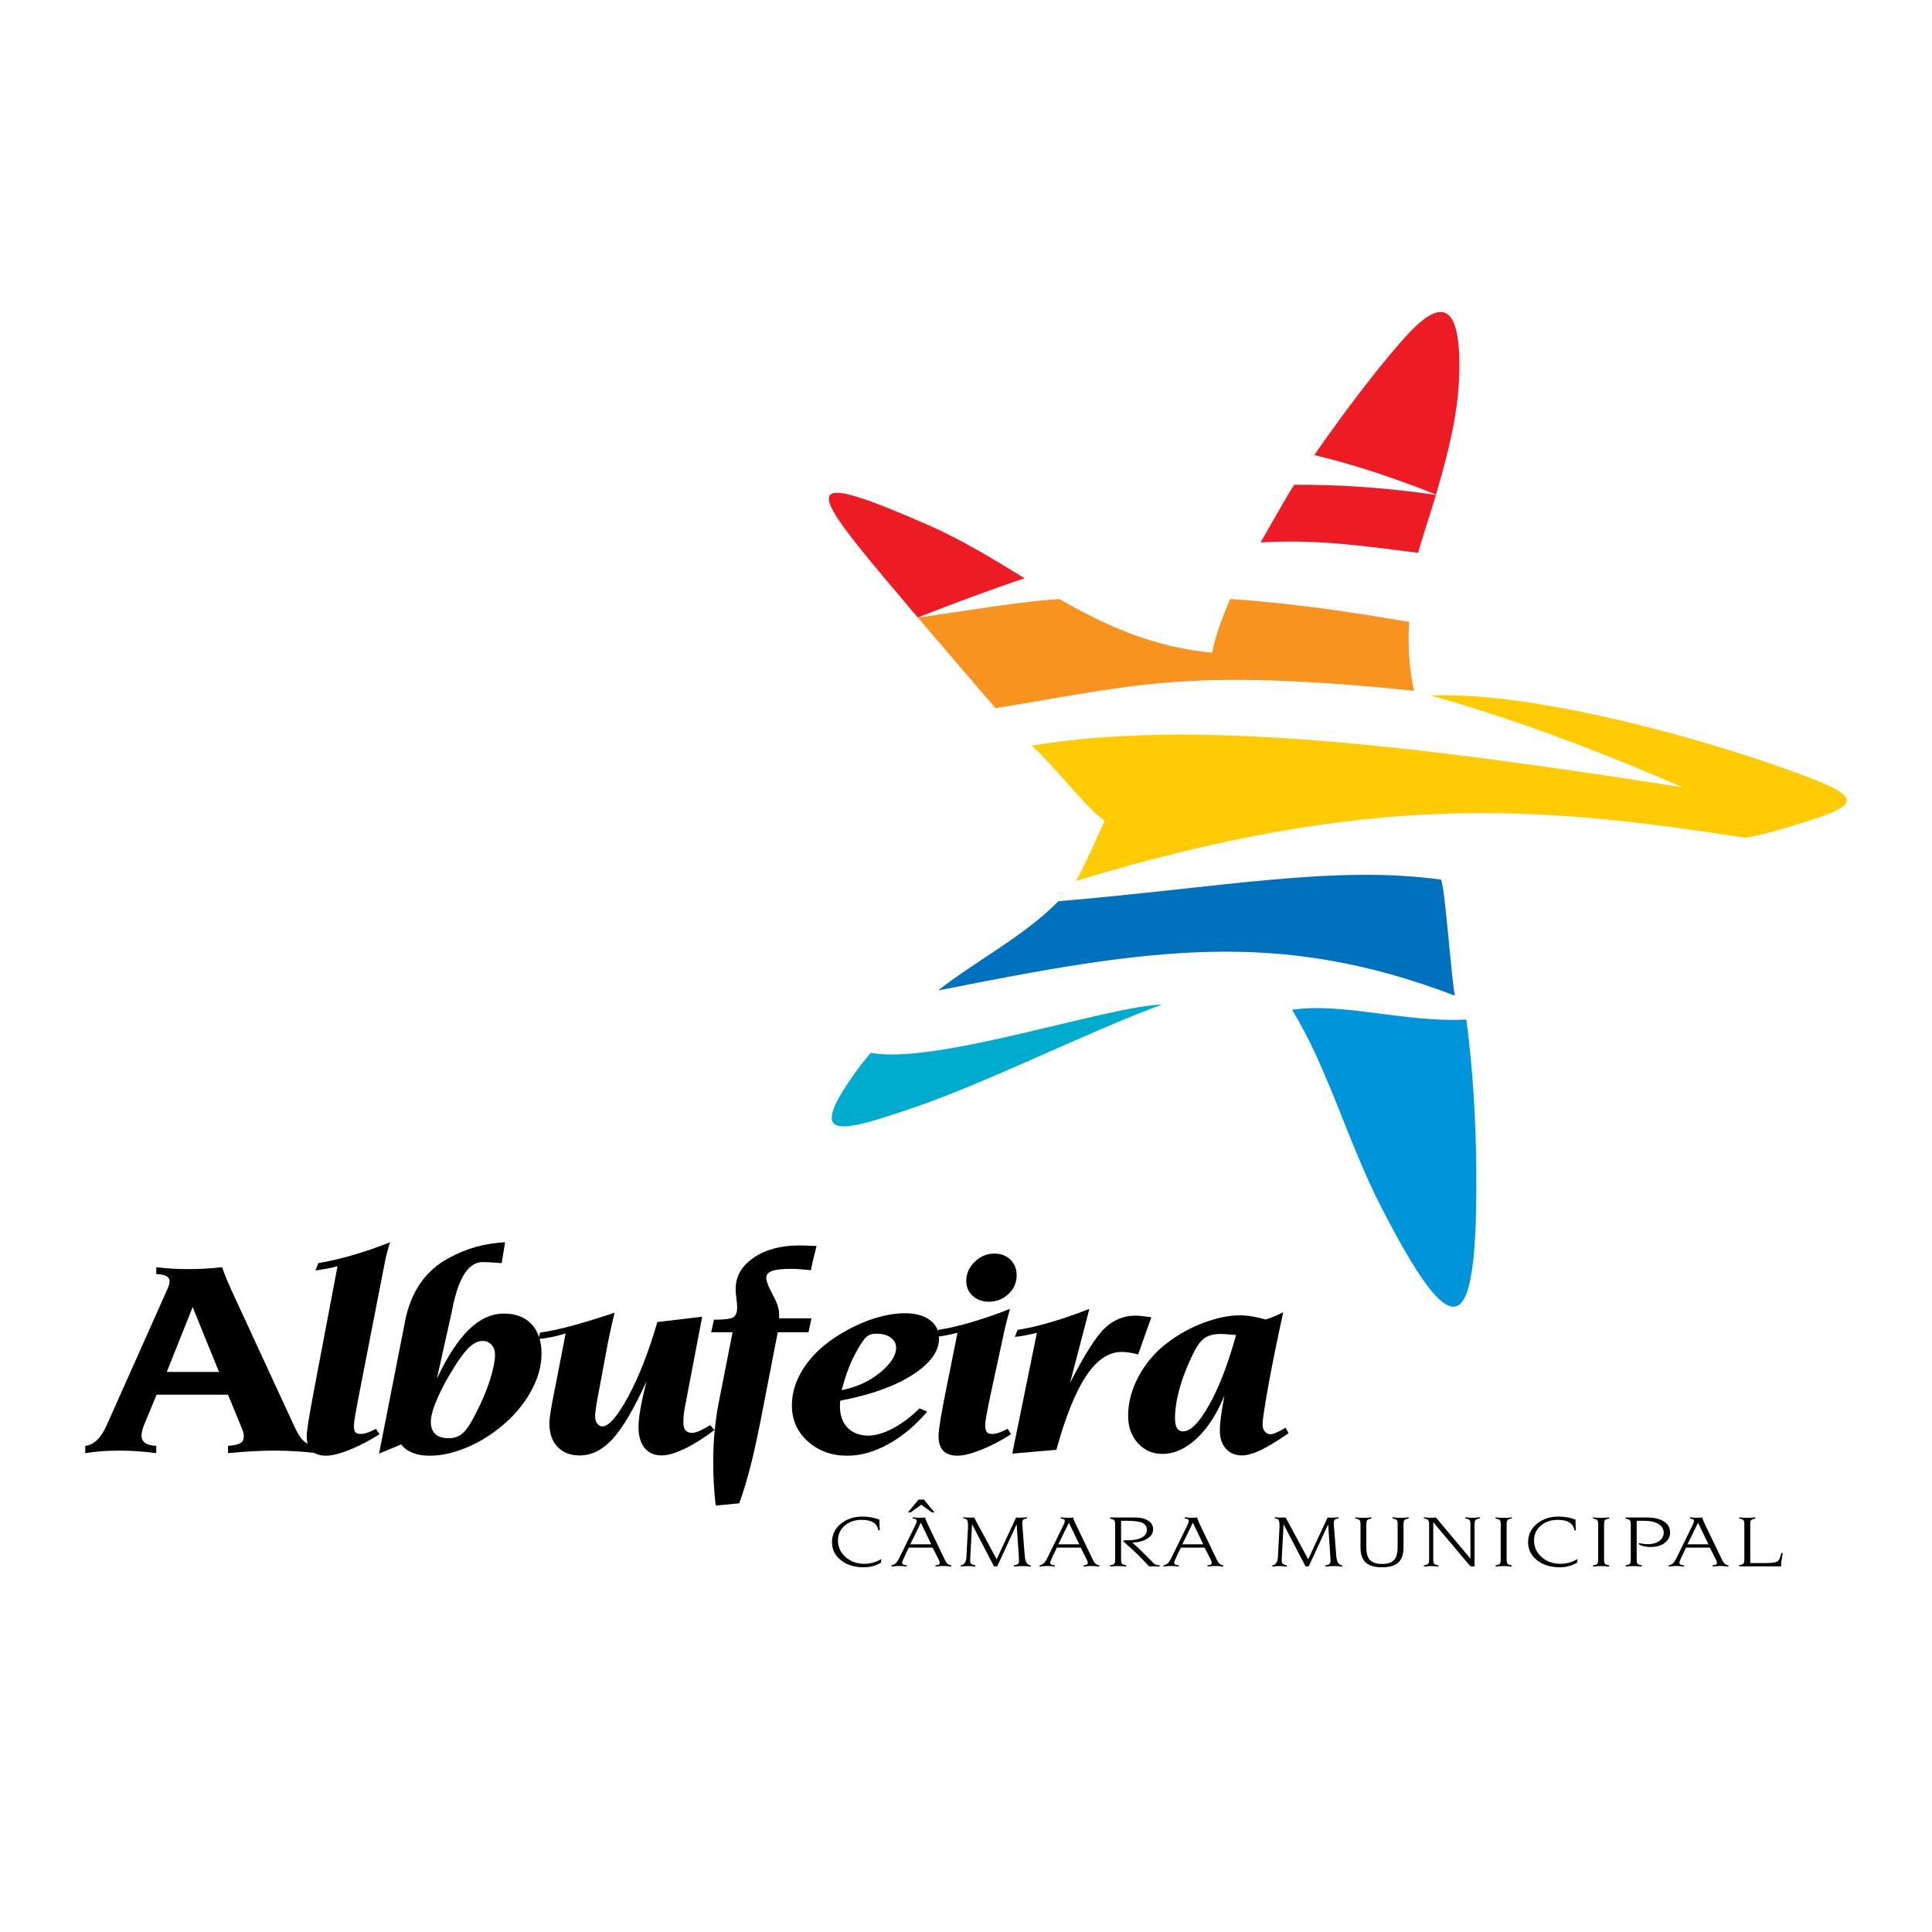 <?xml version="1.0" encoding="utf-8"?>
<!-- Generator: Adobe Illustrator 13.0.0, SVG Export Plug-In . SVG Version: 6.00 Build 14576)  -->
<!DOCTYPE svg PUBLIC "-//W3C//DTD SVG 1.0//EN" "http://www.w3.org/TR/2001/REC-SVG-20010904/DTD/svg10.dtd">
<svg version="1.0" id="Layer_1" xmlns="http://www.w3.org/2000/svg" xmlns:xlink="http://www.w3.org/1999/xlink" x="0px" y="0px"
	 width="192.756px" height="192.756px" viewBox="0 0 192.756 192.756" enable-background="new 0 0 192.756 192.756"
	 xml:space="preserve">
<g>
	<polygon fill-rule="evenodd" clip-rule="evenodd" fill="#FFFFFF" points="0,0 192.756,0 192.756,192.756 0,192.756 0,0 	"/>
	<path fill-rule="evenodd" clip-rule="evenodd" d="M128.029,130.918c-0.601,2.738-1.096,5.18-1.485,7.326
		c-0.385,2.146-0.577,3.43-0.577,3.861c0,0.305,0.076,0.543,0.233,0.721c0.151,0.18,0.344,0.268,0.57,0.268
		c0.123,0,0.292-0.043,0.501-0.131c0.21-0.084,0.542-0.258,0.996-0.512l0.292,0.535c-1.072,0.75-1.981,1.307-2.738,1.674
		c-0.757,0.365-1.397,0.547-1.916,0.547c-0.664,0-1.194-0.225-1.597-0.67c-0.401-0.449-0.605-1.045-0.605-1.785
		c0-0.385,0.035-0.857,0.11-1.42c0.076-0.562,0.192-1.26,0.35-2.096c-0.751,1.834-1.677,3.258-2.772,4.285
		c-1.101,1.025-2.236,1.535-3.407,1.535c-0.99,0-1.812-0.355-2.458-1.072c-0.646-0.713-0.973-1.627-0.973-2.742
		c0-1.32,0.354-2.639,1.065-3.955s1.672-2.432,2.878-3.336c1.112-0.844,2.324-1.506,3.623-1.992
		c1.305-0.482,2.499-0.727,3.576-0.727c0.391,0,0.792,0.033,1.212,0.104c0.425,0.07,0.873,0.174,1.351,0.309
		c0.274-0.074,0.554-0.174,0.851-0.295C127.406,131.229,127.709,131.082,128.029,130.918L128.029,130.918z M123.322,133.195
		c-0.081-0.008-0.181-0.014-0.309-0.023c-0.564-0.055-0.967-0.084-1.193-0.084c-0.647,0-1.16,0.117-1.544,0.352
		c-0.379,0.23-0.74,0.67-1.084,1.309c-0.623,1.219-1.106,2.418-1.45,3.59c-0.344,1.176-0.513,2.234-0.513,3.182
		c0,0.426,0.07,0.75,0.204,0.965c0.14,0.217,0.338,0.324,0.6,0.324c0.752,0,1.62-0.881,2.61-2.645
		C121.633,138.402,122.524,136.082,123.322,133.195L123.322,133.195z"/>
	<path fill-rule="evenodd" clip-rule="evenodd" d="M108.688,130.586l-1.929,7.387c1.445-2.826,2.604-4.654,3.479-5.475
		c0.867-0.824,1.887-1.238,3.058-1.238c0.273,0,0.734,0.047,1.387,0.137c0.075,0.01,0.14,0.02,0.186,0.029l-1.315,3.705
		c-0.327-0.084-0.63-0.145-0.892-0.188c-0.269-0.041-0.524-0.061-0.763-0.061c-1.294,0-2.477,0.803-3.542,2.404
		c-1.061,1.604-2.051,4.055-2.959,7.357l-4.403,0.385l2.458-12.059c-0.355,0.094-0.717,0.174-1.084,0.248
		c-0.372,0.076-0.745,0.127-1.118,0.164l0.273-0.697c1.049-0.164,2.167-0.426,3.367-0.783
		C106.097,131.547,107.36,131.105,108.688,130.586L108.688,130.586z"/>
	<path fill-rule="evenodd" clip-rule="evenodd" d="M99.197,125.07c0.664,0,1.2,0.201,1.614,0.604
		c0.413,0.404,0.623,0.924,0.623,1.566c0,0.73-0.274,1.354-0.821,1.865c-0.542,0.51-1.194,0.768-1.939,0.768
		c-0.652,0-1.194-0.191-1.625-0.58s-0.646-0.887-0.646-1.49c0-0.732,0.286-1.373,0.851-1.918
		C97.823,125.342,98.47,125.07,99.197,125.07L99.197,125.07z"/>
	<path fill-rule="evenodd" clip-rule="evenodd" d="M100.771,130.586c-0.134,0.449-0.285,1.008-0.442,1.674
		c-0.035,0.154-0.064,0.275-0.088,0.355l-1.281,5.918c-0.041,0.193-0.099,0.461-0.169,0.797c-0.332,1.557-0.495,2.498-0.495,2.832
		c0,0.336,0.053,0.57,0.151,0.707c0.104,0.131,0.285,0.197,0.548,0.197c0.181,0,0.384-0.033,0.6-0.104
		c0.216-0.066,0.53-0.201,0.938-0.402l0.344,0.533c-1.048,0.666-2.056,1.191-3.023,1.57c-0.966,0.379-1.741,0.572-2.323,0.572
		c-0.624,0-1.095-0.164-1.416-0.488c-0.32-0.322-0.478-0.811-0.478-1.461c0-0.311,0.07-0.883,0.204-1.711
		c0.14-0.83,0.332-1.861,0.583-3.098l1.107-5.508c-0.35,0.094-0.711,0.174-1.084,0.248c-0.367,0.076-0.739,0.127-1.112,0.164
		l0.268-0.697c1.048-0.164,2.172-0.426,3.373-0.783C98.173,131.547,99.437,131.105,100.771,130.586L100.771,130.586z"/>
	<path fill-rule="evenodd" clip-rule="evenodd" d="M83.97,138.697c1.502-0.299,2.784-0.889,3.844-1.762
		c1.06-0.871,1.59-1.701,1.59-2.475c0-0.422-0.18-0.758-0.547-1.016c-0.361-0.258-0.85-0.385-1.45-0.385
		c-0.379,0-0.688,0.098-0.932,0.295s-0.6,0.717-1.066,1.557c-0.297,0.539-0.565,1.125-0.798,1.748
		C84.377,137.287,84.167,137.967,83.97,138.697L83.97,138.697z M83.835,139.742c-0.012,0.066-0.023,0.137-0.029,0.211
		c-0.005,0.08-0.005,0.197-0.005,0.352c0,0.906,0.256,1.623,0.769,2.143c0.513,0.52,1.2,0.783,2.068,0.783
		c0.716,0,1.526-0.24,2.429-0.713c0.909-0.479,1.8-1.143,2.673-2.006l0.769,0.328c-1.194,1.393-2.487,2.475-3.885,3.242
		c-1.392,0.77-2.755,1.154-4.089,1.154c-1.567,0-2.883-0.479-3.938-1.43c-1.061-0.951-1.59-2.146-1.59-3.58
		c0-1.266,0.378-2.488,1.136-3.674c0.757-1.188,1.823-2.232,3.198-3.137c1.165-0.758,2.347-1.35,3.559-1.766
		c1.211-0.418,2.336-0.625,3.373-0.625c1.06,0,1.893,0.227,2.499,0.676c0.611,0.445,0.915,1.059,0.915,1.838
		c0,1.297-0.892,2.516-2.674,3.65C89.235,138.322,86.841,139.176,83.835,139.742L83.835,139.742z"/>
	<path fill-rule="evenodd" clip-rule="evenodd" d="M81.469,124.314c-0.146,0.576-0.262,1.047-0.35,1.406
		c-0.087,0.361-0.157,0.699-0.215,1.008c-0.501-0.051-0.903-0.088-1.2-0.107c-0.303-0.02-0.577-0.027-0.815-0.027
		c-0.839,0-1.456,0.07-1.853,0.211c-0.39,0.145-0.588,0.359-0.588,0.65c0,0.361,0.215,0.928,0.641,1.701
		c0.425,0.777,0.641,1.41,0.641,1.898v0.479h3.227l-0.292,1.387h-3.069l-1.439,7.414c-0.466,2.438-0.879,4.381-1.252,5.84
		c-0.367,1.451-0.751,2.727-1.153,3.814l-2.336,0.221c-0.093-0.695-0.157-1.42-0.198-2.17s-0.059-1.52-0.059-2.307
		c0-1.018,0.047-2.02,0.146-3.014c0.099-0.992,0.233-1.949,0.419-2.863l1.363-6.936h-2.132l0.274-1.252
		c1.054,0,1.707-0.084,1.951-0.252c0.245-0.17,0.367-0.498,0.367-0.98c0-0.174-0.023-0.463-0.076-0.871s-0.076-0.727-0.076-0.957
		c0-1.26,0.594-2.301,1.794-3.121c1.194-0.82,2.708-1.227,4.538-1.227c0.309,0,0.798,0.014,1.468,0.041
		C81.323,124.311,81.41,124.314,81.469,124.314L81.469,124.314z"/>
	<path fill-rule="evenodd" clip-rule="evenodd" d="M61.318,130.971c-0.128,0.52-0.239,1.008-0.344,1.457
		c-0.099,0.449-0.192,0.877-0.274,1.289l-1.124,6.004c-0.07,0.402-0.117,0.725-0.151,0.979c-0.035,0.254-0.052,0.441-0.052,0.566
		c0,0.314,0.069,0.568,0.204,0.76c0.14,0.191,0.314,0.285,0.53,0.285c0.635,0,1.491-0.988,2.568-2.971
		c1.072-1.982,2.045-4.461,2.907-7.438l4.474-0.533l-1.707,8.941c-0.053,0.271-0.099,0.543-0.128,0.805
		c-0.029,0.268-0.041,0.555-0.041,0.854c0,0.318,0.075,0.568,0.221,0.736c0.146,0.168,0.367,0.254,0.646,0.254
		c0.175,0,0.39-0.053,0.652-0.16c0.256-0.104,0.646-0.309,1.159-0.609l0.425,0.479c-1.06,0.805-2.05,1.43-2.977,1.875
		c-0.932,0.443-1.695,0.664-2.295,0.664c-0.728,0-1.299-0.248-1.701-0.75c-0.402-0.496-0.605-1.186-0.605-2.061
		c0-0.479,0.058-1.07,0.181-1.771c0.116-0.709,0.326-1.646,0.623-2.816c-1.264,2.754-2.394,4.676-3.396,5.764
		c-1.002,1.092-2.091,1.635-3.279,1.635c-0.932,0-1.666-0.285-2.208-0.852c-0.542-0.568-0.81-1.346-0.81-2.33
		c0-0.221,0.017-0.479,0.058-0.777c0.041-0.295,0.105-0.703,0.198-1.215l1.363-7.002c-0.455,0.146-0.909,0.264-1.357,0.357
		c-0.448,0.094-0.891,0.158-1.339,0.205l0.14-0.646c0.851-0.117,1.823-0.318,2.918-0.604
		C57.888,132.057,59.396,131.604,61.318,130.971L61.318,130.971z"/>
	<path fill-rule="evenodd" clip-rule="evenodd" d="M50.395,123.941l-0.343,2.084c-0.064-0.01-0.164-0.014-0.292-0.023
		c-0.717-0.055-1.247-0.084-1.602-0.084c-1.357,0-2.341,1.439-2.953,4.312c-0.093,0.449-0.163,0.801-0.221,1.059l-1.398,6.262
		c1.054-2.227,2.126-3.867,3.215-4.916c1.089-1.055,2.248-1.58,3.489-1.58c1.17,0,2.091,0.355,2.749,1.064
		c0.658,0.707,0.99,1.695,0.99,2.957c0,1.246-0.367,2.516-1.095,3.809c-0.728,1.299-1.73,2.467-3.017,3.512
		c-1.107,0.895-2.277,1.592-3.518,2.09c-1.241,0.5-2.423,0.75-3.547,0.75c-0.647,0-1.212-0.1-1.689-0.291s-0.862-0.469-1.142-0.834
		c-0.332,0.135-0.682,0.281-1.048,0.439c-0.373,0.156-0.757,0.314-1.153,0.479l2.557-13.014l0.018-0.123
		c0.582-3.012,2.056-5.145,4.421-6.4c0.897-0.482,1.794-0.854,2.697-1.098C48.408,124.146,49.369,123.996,50.395,123.941
		L50.395,123.941z M49.387,135.16c0-0.404-0.116-0.73-0.344-0.988c-0.227-0.258-0.518-0.385-0.885-0.385
		c-0.408,0-0.821,0.178-1.229,0.529c-0.408,0.352-0.879,0.941-1.416,1.775c-0.81,1.266-1.433,2.4-1.87,3.408
		c-0.437,1.002-0.658,1.789-0.658,2.357c0,0.533,0.146,0.938,0.443,1.219c0.297,0.275,0.734,0.416,1.316,0.416
		c0.559,0,1.025-0.16,1.398-0.473c0.378-0.314,0.827-0.994,1.351-2.039c0.588-1.135,1.055-2.24,1.393-3.309
		C49.218,136.604,49.387,135.764,49.387,135.16L49.387,135.16z"/>
	<path fill-rule="evenodd" clip-rule="evenodd" d="M38.912,123.941c-0.116,0.373-0.215,0.73-0.309,1.068
		c-0.087,0.342-0.157,0.646-0.204,0.918l-2.458,12.605c-0.268,1.393-0.442,2.311-0.518,2.762c-0.076,0.449-0.111,0.777-0.111,0.988
		c0,0.301,0.046,0.506,0.146,0.619c0.093,0.107,0.268,0.164,0.519,0.164c0.192,0,0.402-0.033,0.617-0.104
		c0.215-0.066,0.519-0.201,0.92-0.402l0.355,0.533c-1.054,0.666-2.068,1.191-3.029,1.57c-0.961,0.379-1.73,0.572-2.312,0.572
		c-0.635,0-1.119-0.164-1.439-0.492c-0.326-0.334-0.489-0.816-0.489-1.457c0-0.488,0.222-1.898,0.664-4.242l0.105-0.562
		l2.307-12.156c-0.355,0.104-0.716,0.188-1.078,0.252c-0.367,0.07-0.74,0.127-1.13,0.174l0.292-0.727
		c1.083-0.182,2.225-0.449,3.425-0.797C36.384,124.883,37.625,124.451,38.912,123.941L38.912,123.941z"/>
	<path fill-rule="evenodd" clip-rule="evenodd" d="M15.587,126.43c0.536,0.064,1.066,0.111,1.602,0.145
		c0.536,0.033,1.089,0.047,1.654,0.047c0.5,0,1.031-0.014,1.59-0.047s1.13-0.08,1.725-0.145c0.168,0.473,0.326,0.885,0.466,1.227
		c0.146,0.342,0.279,0.652,0.402,0.924l6.367,13.787c0.332,0.709,0.646,1.186,0.955,1.443c0.309,0.258,0.71,0.404,1.211,0.441v0.727
		c-0.693-0.084-1.392-0.146-2.091-0.188c-0.699-0.043-1.404-0.061-2.109-0.061c-0.67,0-1.386,0.018-2.149,0.061
		c-0.763,0.041-1.579,0.104-2.458,0.188v-0.727c0.606-0.047,1.02-0.137,1.241-0.277c0.221-0.135,0.332-0.365,0.332-0.684
		c0-0.084-0.012-0.174-0.029-0.268c-0.018-0.098-0.041-0.197-0.076-0.299l-1.468-3.572h-7.129l-1.299,3.135
		c-0.07,0.193-0.116,0.367-0.151,0.531c-0.035,0.158-0.052,0.299-0.052,0.416c0,0.318,0.123,0.568,0.367,0.736
		c0.244,0.168,0.611,0.262,1.101,0.281v0.727c-0.682-0.084-1.322-0.146-1.922-0.188c-0.594-0.043-1.165-0.061-1.712-0.061
		c-0.652,0-1.258,0.018-1.817,0.061c-0.565,0.041-1.106,0.104-1.631,0.188v-0.727c0.845-0.076,1.555-0.756,2.132-2.049
		c0.07-0.164,0.128-0.295,0.175-0.385l5.866-13.154c0.093-0.211,0.157-0.379,0.192-0.502c0.029-0.121,0.046-0.234,0.046-0.336
		c0-0.225-0.111-0.398-0.332-0.516c-0.221-0.113-0.553-0.18-0.996-0.197V126.43L15.587,126.43z M19.222,130.408l-2.581,6.467h5.208
		L19.222,130.408L19.222,130.408z"/>
	<path fill-rule="evenodd" clip-rule="evenodd" d="M87.743,151.621v0.279c0,0.201,0.003,0.355,0.011,0.465
		c0.008,0.111,0.019,0.217,0.035,0.316h-0.156c-0.057-0.35-0.224-0.611-0.5-0.785s-0.666-0.26-1.171-0.26
		c-0.679,0-1.242,0.193-1.688,0.58s-0.67,0.877-0.67,1.477c0,0.66,0.254,1.213,0.761,1.658c0.507,0.447,1.132,0.67,1.872,0.67
		c0.295,0,0.586-0.041,0.875-0.121c0.288-0.082,0.561-0.201,0.819-0.359l-0.036,0.369c-0.256,0.152-0.527,0.266-0.816,0.344
		c-0.288,0.076-0.592,0.115-0.911,0.115c-0.924,0-1.681-0.236-2.273-0.707c-0.592-0.473-0.888-1.076-0.888-1.812
		c0-0.355,0.074-0.689,0.224-1c0.148-0.311,0.366-0.584,0.65-0.82c0.276-0.23,0.6-0.408,0.968-0.533
		c0.369-0.127,0.75-0.189,1.142-0.189c0.334,0,0.647,0.025,0.938,0.078C87.219,151.438,87.491,151.518,87.743,151.621
		L87.743,151.621z M91.872,151.922l-1.053,2.156h2.092L91.872,151.922L91.872,151.922z M91.074,151.377
		c0.102,0.018,0.21,0.029,0.327,0.039c0.117,0.008,0.247,0.012,0.389,0.012c0.134,0,0.237-0.002,0.307-0.008
		c0.07-0.004,0.135-0.012,0.196-0.021c0.033,0.109,0.068,0.215,0.107,0.312c0.037,0.1,0.081,0.199,0.129,0.297l1.754,3.646
		c0.08,0.166,0.168,0.291,0.266,0.371c0.1,0.082,0.218,0.131,0.358,0.146v0.127c-0.156-0.02-0.294-0.033-0.418-0.043
		c-0.125-0.01-0.244-0.016-0.356-0.016c-0.127,0-0.258,0.006-0.392,0.016s-0.269,0.023-0.409,0.043v-0.125
		c0.148-0.01,0.257-0.035,0.325-0.074s0.103-0.102,0.103-0.182c0-0.029-0.008-0.068-0.025-0.119
		c-0.017-0.049-0.039-0.105-0.067-0.168l-0.619-1.223H90.67l-0.533,1.125c-0.045,0.094-0.078,0.172-0.098,0.234
		c-0.021,0.064-0.03,0.117-0.03,0.158c0,0.072,0.037,0.131,0.112,0.17c0.074,0.041,0.188,0.066,0.343,0.078v0.125
		c-0.134-0.02-0.264-0.033-0.39-0.043c-0.126-0.01-0.247-0.016-0.367-0.016c-0.115,0-0.236,0.006-0.362,0.016
		s-0.26,0.023-0.403,0.043v-0.127c0.165-0.021,0.305-0.086,0.425-0.197c0.118-0.111,0.244-0.305,0.377-0.584l1.577-3.213
		c0.051-0.104,0.087-0.191,0.108-0.258c0.022-0.066,0.033-0.125,0.033-0.176c0-0.074-0.03-0.129-0.087-0.162
		c-0.058-0.035-0.16-0.057-0.305-0.066L91.074,151.377L91.074,151.377z M91.642,149.617h0.537l1.057,1.277h-0.264l-1.061-0.768
		l-1.062,0.768h-0.264L91.642,149.617L91.642,149.617z M96.107,151.377c0.127,0.012,0.246,0.021,0.356,0.027
		c0.109,0.006,0.215,0.008,0.314,0.008c0.079,0,0.15,0,0.216-0.004c0.065-0.002,0.13-0.006,0.194-0.01l2.25,4.172l1.941-4.172
		c0.09,0.008,0.172,0.014,0.245,0.018c0.073,0.002,0.14,0.004,0.201,0.004c0.093,0,0.266-0.012,0.515-0.031
		c0.051-0.006,0.09-0.01,0.118-0.012v0.117c-0.186,0.025-0.31,0.066-0.372,0.127c-0.062,0.059-0.093,0.162-0.093,0.311
		c0,0.072,0.001,0.139,0.004,0.197c0.004,0.061,0.008,0.123,0.015,0.186l0.214,2.738c0.004,0.047,0.008,0.115,0.018,0.207
		c0.044,0.576,0.239,0.883,0.588,0.918v0.121c-0.121-0.018-0.252-0.029-0.389-0.037c-0.139-0.01-0.288-0.014-0.449-0.014
		c-0.16,0-0.31,0.004-0.448,0.014c-0.139,0.008-0.269,0.02-0.391,0.037v-0.121c0.194-0.027,0.328-0.074,0.401-0.137
		s0.109-0.156,0.109-0.281c0-0.068-0.002-0.156-0.007-0.268c-0.005-0.109-0.011-0.227-0.02-0.352l-0.206-3.061l-1.94,4.197h-0.318
		l-2.191-4.203l-0.168,3.143c-0.006,0.104-0.011,0.201-0.014,0.291c-0.003,0.09-0.004,0.172-0.004,0.244
		c0,0.123,0.038,0.217,0.114,0.279c0.076,0.064,0.209,0.113,0.401,0.146v0.121c-0.146-0.018-0.276-0.029-0.395-0.037
		c-0.117-0.01-0.229-0.014-0.335-0.014c-0.105,0-0.221,0.004-0.343,0.014c-0.123,0.008-0.25,0.02-0.381,0.037l-0.005-0.121
		c0.362-0.033,0.555-0.35,0.579-0.949c0.003-0.127,0.006-0.227,0.009-0.301l0.132-2.426c0.003-0.027,0.006-0.055,0.008-0.086
		c0.001-0.031,0.001-0.068,0.001-0.115c0-0.355-0.032-0.574-0.099-0.658s-0.193-0.133-0.375-0.148V151.377L96.107,151.377z
		 M106.643,151.922l-1.053,2.156h2.092L106.643,151.922L106.643,151.922z M105.846,151.377c0.101,0.018,0.21,0.029,0.326,0.039
		c0.116,0.008,0.247,0.012,0.389,0.012c0.134,0,0.236-0.002,0.307-0.008c0.07-0.004,0.135-0.012,0.195-0.021
		c0.033,0.109,0.068,0.215,0.107,0.312c0.037,0.1,0.081,0.199,0.13,0.297l1.754,3.646c0.079,0.166,0.168,0.291,0.266,0.371
		c0.1,0.082,0.218,0.131,0.357,0.146v0.127c-0.155-0.02-0.294-0.033-0.418-0.043c-0.125-0.01-0.244-0.016-0.356-0.016
		c-0.128,0-0.258,0.006-0.392,0.016s-0.27,0.023-0.409,0.043v-0.125c0.147-0.01,0.257-0.035,0.325-0.074s0.103-0.102,0.103-0.182
		c0-0.029-0.008-0.068-0.025-0.119c-0.017-0.049-0.038-0.105-0.066-0.168l-0.619-1.223h-2.377l-0.534,1.125
		c-0.045,0.094-0.077,0.172-0.098,0.234c-0.021,0.064-0.029,0.117-0.029,0.158c0,0.072,0.037,0.131,0.112,0.17
		c0.074,0.041,0.188,0.066,0.343,0.078v0.125c-0.134-0.02-0.264-0.033-0.39-0.043s-0.247-0.016-0.367-0.016
		c-0.115,0-0.236,0.006-0.362,0.016s-0.26,0.023-0.402,0.043v-0.127c0.164-0.021,0.305-0.086,0.424-0.197
		c0.118-0.111,0.244-0.305,0.378-0.584l1.577-3.213c0.051-0.104,0.087-0.191,0.108-0.258s0.033-0.125,0.033-0.176
		c0-0.074-0.029-0.129-0.088-0.162c-0.058-0.035-0.159-0.057-0.305-0.066L105.846,151.377L105.846,151.377z M110.746,151.398h2.474
		c0.564,0,1.011,0.107,1.338,0.32c0.326,0.213,0.489,0.502,0.489,0.871s-0.191,0.676-0.572,0.918
		c-0.381,0.244-0.88,0.377-1.496,0.398c0.488,0.434,0.961,0.881,1.417,1.346c0.456,0.463,0.684,0.697,0.688,0.703
		c0.085,0.076,0.172,0.129,0.26,0.16c0.088,0.029,0.206,0.049,0.355,0.057v0.121c-0.13-0.008-0.247-0.014-0.349-0.018
		c-0.101-0.004-0.19-0.004-0.266-0.004c-0.061,0-0.126,0-0.194,0.002s-0.149,0.006-0.244,0.012
		c-0.725-0.807-1.496-1.562-2.309-2.266c-0.188-0.164-0.283-0.254-0.283-0.271c0-0.025,0.017-0.043,0.053-0.053
		c0.034-0.012,0.105-0.018,0.216-0.018h0.123c0.631,0,1.12-0.09,1.463-0.271c0.344-0.184,0.516-0.438,0.516-0.77
		c0-0.328-0.151-0.562-0.451-0.701c-0.302-0.137-0.843-0.207-1.624-0.207h-0.5v3.867c0,0.232,0.034,0.379,0.104,0.441
		c0.07,0.062,0.205,0.109,0.406,0.141v0.121c-0.121-0.018-0.249-0.029-0.383-0.037c-0.134-0.01-0.276-0.014-0.428-0.014
		c-0.149,0-0.289,0.004-0.421,0.014c-0.133,0.008-0.26,0.02-0.381,0.037v-0.121c0.2-0.031,0.336-0.078,0.407-0.141
		s0.107-0.209,0.107-0.441v-3.492c0-0.232-0.036-0.379-0.107-0.441s-0.207-0.111-0.407-0.143V151.398L110.746,151.398z
		 M119.012,151.922l-1.054,2.156h2.092L119.012,151.922L119.012,151.922z M118.214,151.377c0.101,0.018,0.21,0.029,0.326,0.039
		c0.117,0.008,0.247,0.012,0.389,0.012c0.134,0,0.236-0.002,0.307-0.008c0.07-0.004,0.136-0.012,0.196-0.021
		c0.032,0.109,0.068,0.215,0.106,0.312c0.038,0.1,0.081,0.199,0.129,0.297l1.755,3.646c0.079,0.166,0.168,0.291,0.266,0.371
		c0.1,0.082,0.218,0.131,0.357,0.146v0.127c-0.155-0.02-0.294-0.033-0.418-0.043s-0.244-0.016-0.356-0.016
		c-0.127,0-0.258,0.006-0.392,0.016s-0.269,0.023-0.409,0.043v-0.125c0.147-0.01,0.257-0.035,0.325-0.074s0.103-0.102,0.103-0.182
		c0-0.029-0.008-0.068-0.024-0.119c-0.018-0.049-0.039-0.105-0.067-0.168l-0.618-1.223h-2.378l-0.534,1.125
		c-0.045,0.094-0.077,0.172-0.098,0.234c-0.02,0.064-0.029,0.117-0.029,0.158c0,0.072,0.037,0.131,0.112,0.17
		c0.074,0.041,0.188,0.066,0.344,0.078v0.125c-0.134-0.02-0.265-0.033-0.391-0.043s-0.247-0.016-0.367-0.016
		c-0.115,0-0.236,0.006-0.362,0.016s-0.26,0.023-0.402,0.043v-0.127c0.165-0.021,0.305-0.086,0.424-0.197
		c0.118-0.111,0.245-0.305,0.378-0.584l1.577-3.213c0.052-0.104,0.087-0.191,0.108-0.258c0.022-0.066,0.033-0.125,0.033-0.176
		c0-0.074-0.03-0.129-0.087-0.162c-0.058-0.035-0.16-0.057-0.305-0.066L118.214,151.377L118.214,151.377z M127.188,151.377
		c0.128,0.012,0.246,0.021,0.356,0.027c0.108,0.006,0.215,0.008,0.313,0.008c0.08,0,0.151,0,0.217-0.004
		c0.064-0.002,0.13-0.006,0.194-0.01l2.25,4.172l1.94-4.172c0.09,0.008,0.173,0.014,0.246,0.018c0.073,0.002,0.14,0.004,0.2,0.004
		c0.094,0,0.267-0.012,0.515-0.031c0.052-0.006,0.091-0.01,0.118-0.012v0.117c-0.185,0.025-0.31,0.066-0.371,0.127
		c-0.062,0.059-0.094,0.162-0.094,0.311c0,0.072,0.002,0.139,0.005,0.197c0.003,0.061,0.008,0.123,0.014,0.186l0.215,2.738
		c0.003,0.047,0.008,0.115,0.017,0.207c0.044,0.576,0.24,0.883,0.588,0.918v0.121c-0.121-0.018-0.252-0.029-0.388-0.037
		c-0.139-0.01-0.288-0.014-0.45-0.014c-0.16,0-0.31,0.004-0.448,0.014c-0.138,0.008-0.269,0.02-0.39,0.037v-0.121
		c0.194-0.027,0.328-0.074,0.401-0.137c0.072-0.062,0.108-0.156,0.108-0.281c0-0.068-0.001-0.156-0.006-0.268
		c-0.005-0.109-0.011-0.227-0.021-0.352l-0.205-3.061l-1.94,4.197h-0.319l-2.19-4.203l-0.168,3.143
		c-0.007,0.104-0.011,0.201-0.015,0.291c-0.003,0.09-0.004,0.172-0.004,0.244c0,0.123,0.037,0.217,0.113,0.279
		c0.076,0.064,0.21,0.113,0.4,0.146v0.121c-0.146-0.018-0.276-0.029-0.395-0.037c-0.116-0.01-0.229-0.014-0.334-0.014
		s-0.221,0.004-0.344,0.014c-0.123,0.008-0.251,0.02-0.381,0.037l-0.005-0.121c0.362-0.033,0.555-0.35,0.578-0.949
		c0.003-0.127,0.007-0.227,0.01-0.301l0.132-2.426c0.004-0.027,0.007-0.055,0.008-0.086c0.002-0.031,0.002-0.068,0.002-0.115
		c0-0.355-0.033-0.574-0.1-0.658s-0.192-0.133-0.375-0.148V151.377L127.188,151.377z M135.219,151.385
		c0.127,0.018,0.258,0.029,0.392,0.039c0.134,0.008,0.273,0.012,0.418,0.012c0.144,0,0.281-0.004,0.415-0.012
		c0.134-0.01,0.265-0.021,0.393-0.039l0.004,0.117c-0.203,0.033-0.342,0.082-0.415,0.146c-0.072,0.062-0.108,0.209-0.108,0.439
		v2.275c0,0.602,0.123,1.029,0.368,1.285c0.247,0.258,0.646,0.387,1.199,0.387c0.552,0,0.95-0.129,1.194-0.387
		c0.242-0.256,0.364-0.684,0.364-1.285v-2.283c0-0.232-0.036-0.379-0.107-0.441c-0.072-0.062-0.207-0.107-0.408-0.137v-0.117
		c0.164,0.018,0.313,0.029,0.445,0.039c0.132,0.008,0.255,0.012,0.37,0.012c0.113,0,0.233-0.004,0.36-0.012
		c0.128-0.01,0.275-0.021,0.441-0.039v0.117c-0.2,0.029-0.336,0.074-0.407,0.137s-0.107,0.209-0.107,0.441v2.305
		c0,0.688-0.172,1.189-0.518,1.508c-0.344,0.316-0.886,0.477-1.628,0.477s-1.284-0.16-1.628-0.477
		c-0.346-0.318-0.518-0.82-0.518-1.508v-2.297c0-0.23-0.036-0.377-0.107-0.439c-0.072-0.064-0.21-0.113-0.417-0.146L135.219,151.385
		L135.219,151.385z M142.068,156.299v-0.121c0.201-0.031,0.336-0.078,0.408-0.141c0.071-0.062,0.107-0.209,0.107-0.441v-3.508
		c0-0.232-0.036-0.379-0.107-0.443c-0.072-0.064-0.207-0.113-0.408-0.15v-0.117c0.119,0.018,0.233,0.029,0.345,0.039
		c0.111,0.008,0.219,0.012,0.326,0.012c0.09,0,0.179-0.002,0.265-0.008c0.085-0.008,0.168-0.018,0.25-0.029l3.452,4.113v-3.424
		c0-0.232-0.036-0.379-0.107-0.441s-0.207-0.111-0.407-0.145l0.005-0.117c0.127,0.018,0.25,0.029,0.368,0.039
		c0.12,0.008,0.234,0.012,0.347,0.012c0.115,0,0.233-0.004,0.356-0.012c0.121-0.01,0.244-0.021,0.368-0.039l0.005,0.117
		c-0.207,0.033-0.346,0.082-0.417,0.146s-0.107,0.211-0.107,0.439v4.197h-0.41l-3.712-4.406v3.725c0,0.227,0.035,0.373,0.107,0.438
		c0.071,0.064,0.208,0.113,0.412,0.145v0.121c-0.128-0.018-0.254-0.029-0.377-0.037c-0.122-0.01-0.238-0.014-0.348-0.014
		c-0.108,0-0.225,0.004-0.344,0.014C142.325,156.27,142.199,156.281,142.068,156.299L142.068,156.299z M149.212,151.385
		c0.128,0.018,0.258,0.029,0.389,0.039c0.132,0.008,0.271,0.012,0.413,0.012c0.146,0,0.285-0.004,0.419-0.012
		c0.134-0.01,0.265-0.021,0.392-0.039v0.117c-0.2,0.033-0.336,0.082-0.405,0.145c-0.07,0.062-0.104,0.209-0.104,0.441v3.508
		c0,0.232,0.034,0.379,0.104,0.441c0.069,0.062,0.205,0.109,0.405,0.141v0.121c-0.121-0.018-0.249-0.029-0.383-0.037
		c-0.134-0.01-0.276-0.014-0.428-0.014c-0.148,0-0.288,0.004-0.421,0.014c-0.132,0.008-0.26,0.02-0.381,0.037v-0.121
		c0.2-0.031,0.336-0.078,0.407-0.141s0.107-0.209,0.107-0.441v-3.508c0-0.232-0.036-0.379-0.107-0.441s-0.207-0.111-0.407-0.145
		V151.385L149.212,151.385z M157.192,151.621v0.279c0,0.201,0.004,0.355,0.012,0.465c0.008,0.111,0.019,0.217,0.034,0.316h-0.156
		c-0.057-0.35-0.224-0.611-0.5-0.785c-0.277-0.174-0.666-0.26-1.171-0.26c-0.68,0-1.243,0.193-1.689,0.58s-0.67,0.877-0.67,1.477
		c0,0.66,0.254,1.213,0.761,1.658c0.507,0.447,1.132,0.67,1.872,0.67c0.295,0,0.586-0.041,0.875-0.121
		c0.288-0.082,0.562-0.201,0.819-0.359l-0.035,0.369c-0.257,0.152-0.527,0.266-0.816,0.344c-0.288,0.076-0.593,0.115-0.911,0.115
		c-0.924,0-1.681-0.236-2.273-0.707c-0.593-0.473-0.888-1.076-0.888-1.812c0-0.355,0.074-0.689,0.224-1
		c0.147-0.311,0.365-0.584,0.649-0.82c0.277-0.23,0.601-0.408,0.97-0.533c0.368-0.127,0.749-0.189,1.142-0.189
		c0.334,0,0.646,0.025,0.937,0.078C156.669,151.438,156.94,151.518,157.192,151.621L157.192,151.621z M158.936,151.385
		c0.127,0.018,0.258,0.029,0.389,0.039c0.132,0.008,0.271,0.012,0.413,0.012c0.146,0,0.285-0.004,0.419-0.012
		c0.134-0.01,0.264-0.021,0.392-0.039v0.117c-0.2,0.033-0.336,0.082-0.406,0.145c-0.069,0.062-0.104,0.209-0.104,0.441v3.508
		c0,0.232,0.034,0.379,0.104,0.441c0.07,0.062,0.206,0.109,0.406,0.141v0.121c-0.121-0.018-0.249-0.029-0.383-0.037
		c-0.134-0.01-0.276-0.014-0.428-0.014c-0.149,0-0.289,0.004-0.421,0.014c-0.132,0.008-0.26,0.02-0.381,0.037v-0.121
		c0.2-0.031,0.336-0.078,0.407-0.141s0.106-0.209,0.106-0.441v-3.508c0-0.232-0.035-0.379-0.106-0.441s-0.207-0.111-0.407-0.145
		V151.385L158.936,151.385z M162.188,156.299v-0.121c0.2-0.031,0.336-0.078,0.407-0.141s0.107-0.209,0.107-0.441v-3.492
		c0-0.232-0.036-0.379-0.107-0.441s-0.207-0.111-0.407-0.143v-0.121h2.092c0.743,0,1.32,0.133,1.729,0.395
		c0.409,0.264,0.613,0.633,0.613,1.113c0,0.424-0.181,0.771-0.543,1.037c-0.36,0.268-0.83,0.4-1.407,0.4
		c-0.296,0-0.566-0.039-0.813-0.111c-0.247-0.076-0.371-0.146-0.371-0.213c0-0.014,0.008-0.027,0.022-0.037
		c0.015-0.012,0.031-0.018,0.05-0.018s0.061,0.008,0.128,0.021c0.249,0.051,0.483,0.078,0.701,0.078c0.471,0,0.855-0.107,1.154-0.32
		c0.297-0.215,0.446-0.486,0.446-0.82c0-0.373-0.175-0.666-0.524-0.877c-0.35-0.213-0.835-0.318-1.459-0.318h-0.715v3.867
		c0,0.232,0.034,0.379,0.104,0.441c0.069,0.062,0.205,0.109,0.405,0.141v0.121c-0.121-0.018-0.249-0.029-0.383-0.037
		c-0.133-0.01-0.276-0.014-0.428-0.014c-0.148,0-0.288,0.004-0.421,0.014C162.437,156.27,162.309,156.281,162.188,156.299
		L162.188,156.299z M169.414,151.922l-1.053,2.156h2.092L169.414,151.922L169.414,151.922z M168.616,151.377
		c0.102,0.018,0.21,0.029,0.327,0.039c0.116,0.008,0.247,0.012,0.389,0.012c0.134,0,0.236-0.002,0.307-0.008
		c0.069-0.004,0.135-0.012,0.195-0.021c0.033,0.109,0.068,0.215,0.107,0.312c0.037,0.1,0.081,0.199,0.129,0.297l1.754,3.646
		c0.079,0.166,0.168,0.291,0.267,0.371c0.1,0.082,0.218,0.131,0.357,0.146v0.127c-0.155-0.02-0.294-0.033-0.418-0.043
		c-0.125-0.01-0.245-0.016-0.356-0.016c-0.128,0-0.258,0.006-0.392,0.016s-0.27,0.023-0.409,0.043v-0.125
		c0.147-0.01,0.257-0.035,0.325-0.074s0.103-0.102,0.103-0.182c0-0.029-0.008-0.068-0.025-0.119
		c-0.017-0.049-0.039-0.105-0.066-0.168l-0.619-1.223h-2.378l-0.533,1.125c-0.045,0.094-0.078,0.172-0.098,0.234
		c-0.021,0.064-0.029,0.117-0.029,0.158c0,0.072,0.037,0.131,0.111,0.17c0.075,0.041,0.188,0.066,0.344,0.078v0.125
		c-0.134-0.02-0.264-0.033-0.391-0.043c-0.125-0.01-0.247-0.016-0.366-0.016c-0.115,0-0.236,0.006-0.362,0.016
		s-0.26,0.023-0.403,0.043v-0.127c0.165-0.021,0.305-0.086,0.425-0.197c0.118-0.111,0.244-0.305,0.378-0.584l1.577-3.213
		c0.051-0.104,0.087-0.191,0.108-0.258s0.032-0.125,0.032-0.176c0-0.074-0.029-0.129-0.087-0.162
		c-0.058-0.035-0.16-0.057-0.305-0.066L168.616,151.377L168.616,151.377z M173.517,151.385c0.128,0.018,0.259,0.029,0.39,0.039
		c0.132,0.008,0.271,0.012,0.413,0.012c0.145,0,0.285-0.004,0.419-0.012c0.133-0.01,0.264-0.021,0.392-0.039v0.117
		c-0.201,0.033-0.336,0.082-0.406,0.145s-0.104,0.209-0.104,0.441v3.859h1.521c0.656,0,1.063-0.064,1.221-0.191
		c0.158-0.127,0.273-0.396,0.347-0.807h0.155c-0.066,0.375-0.112,0.646-0.132,0.816c-0.022,0.17-0.033,0.32-0.033,0.453v0.059
		h-4.182v-0.121c0.201-0.031,0.336-0.08,0.408-0.143c0.071-0.062,0.106-0.209,0.106-0.445v-3.48c0-0.232-0.035-0.379-0.106-0.441
		c-0.072-0.062-0.207-0.111-0.408-0.145V151.385L173.517,151.385z"/>
	<path fill-rule="evenodd" clip-rule="evenodd" fill="#00ACCD" d="M115.918,100.234c-7.186,2.619-17.309,7.725-24.719,10.26
		c-7.312,2.5-10.81,3.482-5.999-3.307c0.532-0.75,1.094-1.465,1.681-2.148C93.292,106.279,110.706,100.312,115.918,100.234
		L115.918,100.234z"/>
	<path fill-rule="evenodd" clip-rule="evenodd" fill="#0095DA" d="M146.296,101.719c0.682,5.059,0.973,10.537,0.997,15.393
		c0.082,16.172-2.035,17.914-9.546,3.205c-3.355-6.572-5.343-13.949-8.842-19.566C133.919,99.98,140.201,102.047,146.296,101.719
		L146.296,101.719z"/>
	<path fill-rule="evenodd" clip-rule="evenodd" fill="#0071BC" d="M143.78,87.764c0.43,1.125,1.044,10.244,1.384,11.576
		c-17.696-6.758-30.48-4.722-51.568-0.521c3.767-2.967,8.629-5.445,11.999-8.903C121.738,88.558,133.101,86.284,143.78,87.764
		L143.78,87.764z"/>
	<path fill-rule="evenodd" clip-rule="evenodd" fill="#FFCB05" d="M142.755,69.391c9.202-0.41,24.353,3.51,33.8,6.766
		c10.352,3.568,9.793,4.007,1.146,6.576c-1.185,0.352-2.369,0.632-3.556,0.855c-20.489-3.17-37.28-4.666-66.819,4.31
		c0.722-1.079,2.305-4.787,2.889-6.034c-1.426-0.75-5.722-6.246-7.284-7.467c15.777-2.647,36.924-0.236,64.938,4.151
		C158.457,74.45,150.193,71.486,142.755,69.391L142.755,69.391z"/>
	<path fill-rule="evenodd" clip-rule="evenodd" fill="#ED1C24" d="M143.263,49.373c-0.367,1.288-1.433,4.488-1.78,5.782
		c-4.981-0.625-10.041-1.39-15.716-1.034c0.839-1.419,2.427-4.336,3.354-5.751C133.182,48.331,137.803,48.597,143.263,49.373
		L143.263,49.373z"/>
	<path fill-rule="evenodd" clip-rule="evenodd" fill="#ED1C24" d="M145.605,36.259c0.037,4.644-1.117,8.863-2.333,13.081
		c-4.611-1.832-8.595-3.097-12.146-3.939c2.936-4.223,5.922-8.149,8.455-11.077C142.78,30.586,145.549,28.895,145.605,36.259
		L145.605,36.259z"/>
	<path fill-rule="evenodd" clip-rule="evenodd" fill="#ED1C24" d="M91.574,61.614c-1.227-1.441-2.414-2.846-3.515-4.161
		c-7.694-9.191-7.889-10.515,4.562-5.062c3.404,1.491,6.496,3.406,9.603,5.301c-2.931,0.971-7.389,2.618-10.698,3.935L91.574,61.614
		L91.574,61.614z"/>
	<path fill-rule="evenodd" clip-rule="evenodd" fill="#F7931E" d="M140.586,62.041c-0.131,2.211-0.016,4.491,0.479,6.878
		c-22.781-2.329-27.818-0.52-41.737,1.735c-2.439-2.833-5.156-5.989-7.711-8.992c-0.014-0.016-0.028-0.032-0.042-0.048l-0.048,0.013
		c-0.011,0.004-0.022,0.009-0.033,0.013c0.19-0.027,0.385-0.054,0.578-0.083c4.52-0.661,9.846-1.549,13.628-1.791
		c4.488,2.582,9.25,4.792,15.224,5.355c0.344-1.619,0.976-3.432,1.818-5.356C129.434,60.216,135.162,61.141,140.586,62.041
		L140.586,62.041z"/>
</g>
</svg>
